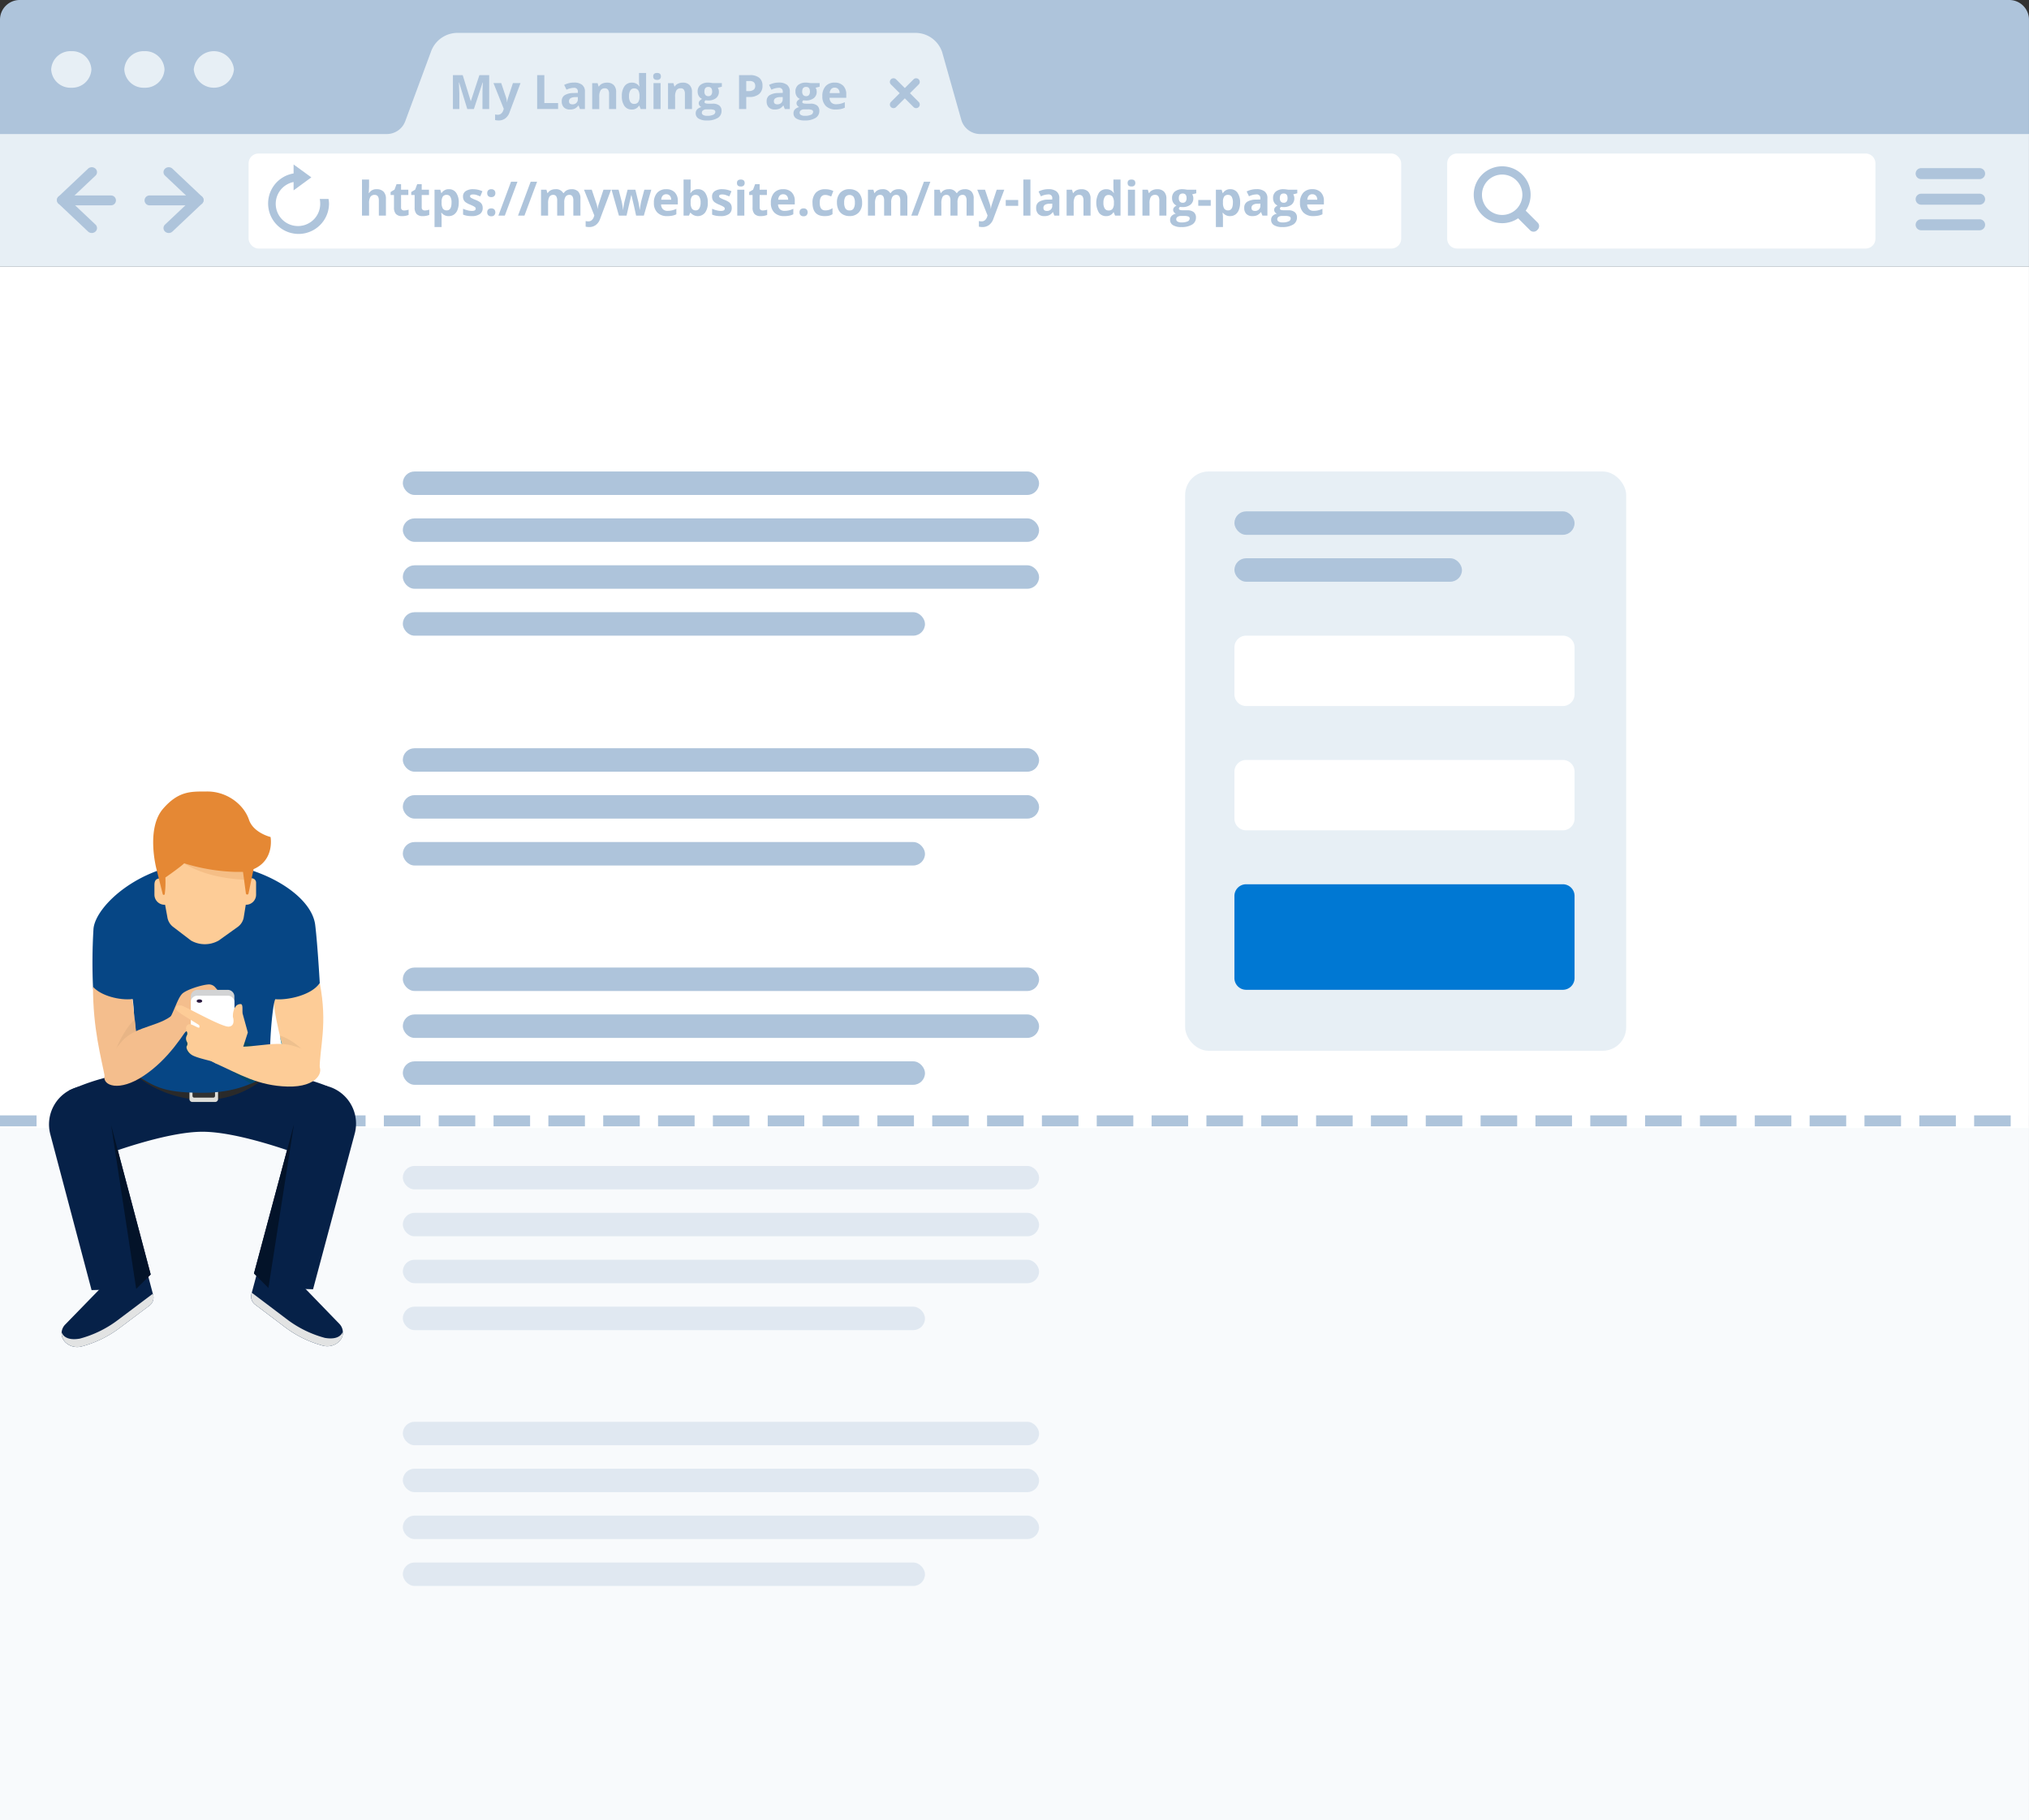<svg id="Layer_1" data-name="Layer 1" xmlns="http://www.w3.org/2000/svg" viewBox="0 0 555.006 498"><rect x="0" y="0" width="555.006" height="498" fill="#333333" stroke="none"/><defs><style>.cls-1{fill:#fff;}.cls-2,.cls-4{fill:#aec4db;}.cls-3{fill:#e7eff5;}.cls-4{fill-rule:evenodd;}.cls-5{fill:#0078d3;}.cls-6{fill:#f5f8fb;fill-opacity:0.7;}.cls-7{fill:none;stroke:#aec4db;stroke-width:3px;stroke-dasharray:10 5;}.cls-8{fill:#062148;}.cls-9{fill:#2a2a2a;}.cls-10{fill:#313232;}.cls-11{fill:#dcddd9;}.cls-12{fill:#fdcc97;}.cls-13{fill:#138baa;}.cls-14{fill:#eec08e;}.cls-15{fill:#064685;}.cls-16{fill:#272828;}.cls-17{fill:#03486c;}.cls-18{fill:#f4be8d;}.cls-19{fill:#e8b586;}.cls-20{fill:#d2d3d4;}.cls-21{fill:#2a1a40;}.cls-22{fill:#7aa295;}.cls-23{fill:#788075;}.cls-24{fill:#f5be86;}.cls-25{fill:#e58834;}.cls-26{fill:#e2e3e3;}.cls-27{fill:#031329;}</style></defs><path class="cls-1" d="M0,73H555V498H0Z" transform="translate(0 0)"/><path class="cls-2" d="M0,5.39A5.39,5.39,0,0,1,5.389,0H549.61A5.39,5.39,0,0,1,555,5.389V37H0Z" transform="translate(0 0)"/><path id="B" class="cls-3" d="M14,19a5.267,5.267,0,0,1,5.5-5A5.267,5.267,0,0,1,25,19a5.267,5.267,0,0,1-5.5,5A5.267,5.267,0,0,1,14,19Z" transform="translate(0 0)"/><path id="B-2" data-name="B" class="cls-3" d="M34,19a5.267,5.267,0,0,1,5.5-5A5.267,5.267,0,0,1,45,19a5.267,5.267,0,0,1-5.5,5A5.267,5.267,0,0,1,34,19Z" transform="translate(0 0)"/><path id="B-3" data-name="B" class="cls-3" d="M53,19a5.525,5.525,0,0,1,11,0,5.525,5.525,0,0,1-11,0Z" transform="translate(0 0)"/><path class="cls-3" d="M125.443,9a7.71,7.71,0,0,0-7.592,5.24l-6.997,18.915a5.39,5.39,0,0,1-5.055,3.52H0V73H555V36.676H268.126a5.39,5.39,0,0,1-5.186-3.923l-5.234-18.512a7.706,7.706,0,0,0-7.59-5.24H125.443Z" transform="translate(0 0)"/><path class="cls-2" d="M245.107,21.702l6.191,6.191a.993.993,0,0,1,0,1.404h0a.993.993,0,0,1-1.404,0l-6.191-6.191a.993.993,0,0,1,0-1.404h0A.993.993,0,0,1,245.107,21.702Z" transform="translate(0 0)"/><path class="cls-2" d="M251.298,23.107l-6.191,6.191a.993.993,0,0,1-1.404,0h0a.993.993,0,0,1,0-1.404l6.191-6.191a.993.993,0,0,1,1.404,0h0A.993.993,0,0,1,251.298,23.107Z" transform="translate(0 0)"/><rect class="cls-1" x="68" y="42" width="315.277" height="26" rx="2.695"/><path class="cls-1" d="M398.557,42H510.305A2.695,2.695,0,0,1,513,44.695v20.61A2.695,2.695,0,0,1,510.305,68H398.557a2.695,2.695,0,0,1-2.695-2.695V44.695A2.695,2.695,0,0,1,398.557,42Z"/><path class="cls-2" d="M80.307,47.452A8.331,8.331,0,1,0,90,55.667a8.096,8.096,0,0,0-.134-1.226H87.468a6.69,6.69,0,0,1,.121,1.203,6.084,6.084,0,1,1-7.282-5.845v2.286l4.858-3.56L80.307,45Z" transform="translate(0 0)"/><path class="cls-2" d="M55.261,55.706l-8.095,7.648a1.491,1.491,0,0,1-2.024,0h0a1.3,1.3,0,0,1,0-1.912l8.095-7.648a1.491,1.491,0,0,1,2.024,0h0A1.3,1.3,0,0,1,55.261,55.706Z" transform="translate(0 0)"/><path class="cls-2" d="M53.238,55.706l-8.095-7.648a1.3,1.3,0,0,1,0-1.912h0a1.491,1.491,0,0,1,2.024,0l8.095,7.648a1.3,1.3,0,0,1,0,1.912h0A1.491,1.491,0,0,1,53.238,55.706Z" transform="translate(0 0)"/><path class="cls-2" d="M40.898,56.181h11.605a1.352,1.352,0,0,0,1.352-1.352h0a1.352,1.352,0,0,0-1.352-1.352H40.898a1.352,1.352,0,0,0-1.352,1.352h0A1.352,1.352,0,0,0,40.898,56.181Z" transform="translate(0 0)"/><path class="cls-2" d="M15.998,55.706l8.095,7.648a1.491,1.491,0,0,0,2.024,0h0a1.3,1.3,0,0,0,0-1.912l-8.095-7.648a1.491,1.491,0,0,0-2.024,0h0A1.3,1.3,0,0,0,15.998,55.706Z" transform="translate(0 0)"/><path class="cls-2" d="M18.021,55.706l8.095-7.648a1.3,1.3,0,0,0,0-1.912h0a1.491,1.491,0,0,0-2.024,0L15.997,53.794a1.3,1.3,0,0,0,0,1.912h0A1.491,1.491,0,0,0,18.021,55.706Z" transform="translate(0 0)"/><path class="cls-2" d="M30.363,56.181H18.758a1.352,1.352,0,0,1-1.352-1.352h0a1.352,1.352,0,0,1,1.352-1.352H30.363a1.352,1.352,0,0,1,1.352,1.352h0A1.352,1.352,0,0,1,30.363,56.181Z" transform="translate(0 0)"/><path class="cls-4" d="M417.342,57.646a7.78,7.78,0,1,0-2.082,2.081l3.27,3.27a1.347,1.347,0,0,0,1.905,0l.176-.176a1.35,1.35,0,0,0,0-1.905l-3.27-3.27Zm-2.535-8.268a5.526,5.526,0,1,1-7.815,0A5.526,5.526,0,0,1,414.807,49.378Z" transform="translate(0 0)"/><path class="cls-2" d="M525.5,46h16a1.5,1.5,0,0,1,1.5,1.5h0a1.5,1.5,0,0,1-1.5,1.5h-16a1.5,1.5,0,0,1-1.5-1.5h0A1.5,1.5,0,0,1,525.5,46Z" transform="translate(0 0)"/><path class="cls-2" d="M525.5,53h16a1.5,1.5,0,0,1,1.5,1.5h0a1.5,1.5,0,0,1-1.5,1.5h-16a1.5,1.5,0,0,1-1.5-1.5h0A1.5,1.5,0,0,1,525.5,53Z" transform="translate(0 0)"/><path class="cls-2" d="M525.5,60h16a1.5,1.5,0,0,1,1.5,1.5h0a1.5,1.5,0,0,1-1.5,1.5h-16a1.5,1.5,0,0,1-1.5-1.5h0A1.5,1.5,0,0,1,525.5,60Z" transform="translate(0 0)"/><rect class="cls-3" x="324.184" y="129" width="120.633" height="158.492" rx="6.417"/><path class="cls-5" d="M340.867,241.933h86.626a3.208,3.208,0,0,1,3.208,3.208V267.6a3.208,3.208,0,0,1-3.208,3.208H340.867a3.208,3.208,0,0,1-3.208-3.208V245.141A3.208,3.208,0,0,1,340.867,241.933Z"/><path class="cls-1" d="M340.867,207.925h86.626a3.208,3.208,0,0,1,3.208,3.208v12.834a3.208,3.208,0,0,1-3.208,3.208H340.867a3.208,3.208,0,0,1-3.208-3.208V211.133A3.208,3.208,0,0,1,340.867,207.925Z"/><path class="cls-1" d="M340.867,173.917h86.626a3.208,3.208,0,0,1,3.208,3.208v12.834a3.208,3.208,0,0,1-3.208,3.208H340.867a3.208,3.208,0,0,1-3.208-3.208V177.125A3.208,3.208,0,0,1,340.867,173.917Z"/><rect class="cls-2" x="337.659" y="139.908" width="93.042" height="6.417" rx="3.208"/><rect class="cls-2" x="337.659" y="152.741" width="62.242" height="6.417" rx="3.208"/><rect class="cls-2" x="110.184" y="129" width="174.042" height="6.417" rx="3.208"/><rect class="cls-2" x="110.184" y="141.833" width="174.042" height="6.417" rx="3.208"/><rect class="cls-2" x="110.184" y="154.667" width="174.042" height="6.417" rx="3.208"/><rect class="cls-2" x="110.184" y="167.5" width="142.834" height="6.417" rx="3.208"/><rect class="cls-2" x="110.184" y="319" width="174.042" height="6.417" rx="3.208"/><rect class="cls-2" x="110.184" y="331.833" width="174.042" height="6.417" rx="3.208"/><rect class="cls-2" x="110.184" y="344.667" width="174.042" height="6.417" rx="3.208"/><rect class="cls-2" x="110.184" y="357.5" width="142.834" height="6.417" rx="3.208"/><rect class="cls-2" x="110.184" y="389" width="174.042" height="6.417" rx="3.208"/><rect class="cls-2" x="110.184" y="401.833" width="174.042" height="6.417" rx="3.208"/><rect class="cls-2" x="110.184" y="414.667" width="174.042" height="6.417" rx="3.208"/><rect class="cls-2" x="110.184" y="427.5" width="142.834" height="6.417" rx="3.208"/><rect class="cls-2" x="110.184" y="204.717" width="174.042" height="6.417" rx="3.208"/><rect class="cls-2" x="110.184" y="217.55" width="174.042" height="6.417" rx="3.208"/><rect class="cls-2" x="110.184" y="230.383" width="142.834" height="6.417" rx="3.208"/><rect class="cls-2" x="110.184" y="264.717" width="174.042" height="6.417" rx="3.208"/><rect class="cls-2" x="110.184" y="277.55" width="174.042" height="6.417" rx="3.208"/><rect class="cls-2" x="110.184" y="290.383" width="142.834" height="6.417" rx="3.208"/><path class="cls-2" d="M105.566,59H103.63V54.855q0-1.536-1.142-1.536a1.301,1.301,0,0,0-1.175.552,3.384,3.384,0,0,0-.36,1.8V59H99.017V49.123h1.936v2.012l-.045,1.104-.044.57h.1a2.243,2.243,0,0,1,2.057-1.04,2.513,2.513,0,0,1,1.898.673,2.673,2.673,0,0,1,.647,1.93Zm4.983-1.416a4.205,4.205,0,0,0,1.22-.222v1.44a4.341,4.341,0,0,1-1.777.324,2.193,2.193,0,0,1-1.695-.584,2.553,2.553,0,0,1-.527-1.765v-3.42h-.927v-.82l1.067-.648.558-1.498h1.238v1.51h1.987v1.454h-1.987v3.42a.759.759,0,0,0,.23.61.914.914,0,0,0,.615.197Zm5.65,0a4.193,4.193,0,0,0,1.218-.222v1.44a4.337,4.337,0,0,1-1.777.324,2.194,2.194,0,0,1-1.695-.584,2.587,2.587,0,0,1-.527-1.765v-3.42h-.926v-.82l1.066-.648.56-1.498h1.237v1.51h1.987v1.454h-1.987v3.42a.762.762,0,0,0,.23.61.917.917,0,0,0,.616.197Zm6.557,1.543a2.355,2.355,0,0,1-1.962-.908h-.1l.1,1.028v2.875h-1.936V51.902h1.575l.273.92h.088a2.242,2.242,0,0,1,2.013-1.054,2.304,2.304,0,0,1,1.967.97,4.489,4.489,0,0,1,.71,2.698,5.283,5.283,0,0,1-.336,1.974,2.777,2.777,0,0,1-.946,1.276,2.43,2.43,0,0,1-1.447.438Zm-.57-5.808a1.218,1.218,0,0,0-1.048.444,2.532,2.532,0,0,0-.343,1.454v.21a3.015,3.015,0,0,0,.337,1.638,1.216,1.216,0,0,0,1.08.495q1.3,0,1.3-2.145a3.033,3.033,0,0,0-.323-1.568,1.095,1.095,0,0,0-1.003-.527Zm9.85,3.574a1.95,1.95,0,0,1-.762,1.663,3.744,3.744,0,0,1-2.266.57,6.916,6.916,0,0,1-1.32-.108,5.149,5.149,0,0,1-1.022-.305v-1.6a6.792,6.792,0,0,0,1.212.425,4.88,4.88,0,0,0,1.194.17q1.053,0,1.053-.61a.494.494,0,0,0-.14-.368,2.057,2.057,0,0,0-.483-.324c-.229-.119-.533-.265-.914-.425a5.886,5.886,0,0,1-1.206-.635,1.796,1.796,0,0,1-.558-.666,2.194,2.194,0,0,1-.172-.933,1.683,1.683,0,0,1,.73-1.46,3.568,3.568,0,0,1,2.082-.52,5.9,5.9,0,0,1,2.495.559l-.584,1.396-.997-.374a3.13,3.13,0,0,0-.945-.146q-.858,0-.857.463a.541.541,0,0,0,.273.45,8.14,8.14,0,0,0,1.212.565,5.707,5.707,0,0,1,1.22.628,1.832,1.832,0,0,1,.57.673,2.074,2.074,0,0,1,.184.908Zm1.238,1.2a1.063,1.063,0,0,1,.286-.806,1.157,1.157,0,0,1,.83-.273,1.115,1.115,0,0,1,.813.28,1.232,1.232,0,0,1,0,1.593,1.102,1.102,0,0,1-.813.286,1.144,1.144,0,0,1-.825-.28,1.061,1.061,0,0,1-.292-.8Zm0-5.243a1.063,1.063,0,0,1,.286-.806,1.157,1.157,0,0,1,.83-.273,1.115,1.115,0,0,1,.813.28,1.071,1.071,0,0,1,.292.8,1.045,1.045,0,0,1-.3.8,1.11,1.11,0,0,1-.806.28,1.144,1.144,0,0,1-.825-.28,1.055,1.055,0,0,1-.292-.8Zm8.27-3.13L138.084,59h-1.758l3.46-9.28Zm5.37,0L143.454,59h-1.76l3.46-9.28h1.76ZM154.347,59h-1.936V54.855a2.062,2.062,0,0,0-.26-1.15.905.905,0,0,0-.806-.387,1.175,1.175,0,0,0-1.08.546,3.572,3.572,0,0,0-.337,1.796V59h-1.936V51.903h1.48l.26.908h.108a1.95,1.95,0,0,1,.826-.762,2.65,2.65,0,0,1,1.237-.279,2.23,2.23,0,0,1,2.158,1.04h.172a1.92,1.92,0,0,1,.838-.768,2.82,2.82,0,0,1,1.257-.273,2.449,2.449,0,0,1,1.82.622,2.723,2.723,0,0,1,.622,1.98V59h-1.942V54.855a2.062,2.062,0,0,0-.26-1.15.905.905,0,0,0-.806-.387,1.218,1.218,0,0,0-1.067.508,2.864,2.864,0,0,0-.35,1.612V59Zm5.402-7.097h2.12l1.34,3.993a5.481,5.481,0,0,1,.235,1.231h.038a5.49,5.49,0,0,1,.273-1.231l1.314-3.993h2.076l-3.002,8.004a3.47,3.47,0,0,1-1.18,1.663,2.963,2.963,0,0,1-1.784.552,4.495,4.495,0,0,1-.984-.108V60.48a3.314,3.314,0,0,0,.762.083,1.359,1.359,0,0,0,.895-.317,2.04,2.04,0,0,0,.603-.946l.114-.35-2.818-7.046ZM174,59l-.545-2.482-.737-3.136h-.044L171.38,59h-2.082l-2.02-7.097h1.93l.82,3.142q.195.845.4,2.33h.038a12.913,12.913,0,0,1,.222-1.53l.102-.54.876-3.402h2.132l.832,3.402.076.413.108.584.09.603.05.47h.038l.203-1.25.21-1.08.85-3.142h1.898L176.108,59Zm8.24-5.852a1.222,1.222,0,0,0-.965.393,1.803,1.803,0,0,0-.4,1.105h2.717a1.613,1.613,0,0,0-.375-1.105A1.273,1.273,0,0,0,182.24,53.148Zm.273,5.98a3.665,3.665,0,0,1-2.68-.946,3.579,3.579,0,0,1-.965-2.68,3.929,3.929,0,0,1,.89-2.755,3.191,3.191,0,0,1,2.47-.978,3.125,3.125,0,0,1,2.342.857,3.243,3.243,0,0,1,.838,2.368v.94h-4.576a1.867,1.867,0,0,0,.488,1.29,1.715,1.715,0,0,0,1.283.463,5.321,5.321,0,0,0,1.212-.133,6.093,6.093,0,0,0,1.193-.425v1.498a4.391,4.391,0,0,1-1.085.374A7.004,7.004,0,0,1,182.513,59.128Zm8.417-7.357a2.29,2.29,0,0,1,1.967.984,4.501,4.501,0,0,1,.71,2.685,4.406,4.406,0,0,1-.736,2.723,2.557,2.557,0,0,1-3.955.057h-.133l-.324.78h-1.48V49.123h1.936v2.298q0,.438-.076,1.403h.076a2.242,2.242,0,0,1,2.013-1.054Zm-.622,1.55a1.218,1.218,0,0,0-1.048.444,2.532,2.532,0,0,0-.343,1.454v.21a3.015,3.015,0,0,0,.337,1.638,1.216,1.216,0,0,0,1.08.495,1.074,1.074,0,0,0,.946-.546,2.992,2.992,0,0,0,.355-1.6,2.798,2.798,0,0,0-.355-1.568,1.11,1.11,0,0,0-.971-.527Zm9.85,3.574a1.95,1.95,0,0,1-.762,1.663,3.736,3.736,0,0,1-2.266.57,6.917,6.917,0,0,1-1.32-.108,5.15,5.15,0,0,1-1.022-.305v-1.6A6.792,6.792,0,0,0,196,57.54a4.88,4.88,0,0,0,1.194.17q1.053,0,1.054-.61a.498.498,0,0,0-.14-.368,2.036,2.036,0,0,0-.483-.324c-.229-.119-.533-.265-.914-.425a5.914,5.914,0,0,1-1.206-.635,1.796,1.796,0,0,1-.558-.666,2.194,2.194,0,0,1-.172-.933,1.683,1.683,0,0,1,.73-1.46,3.568,3.568,0,0,1,2.082-.52,5.9,5.9,0,0,1,2.495.559l-.584,1.396-.997-.374a3.133,3.133,0,0,0-.945-.146q-.858,0-.857.463a.541.541,0,0,0,.273.45,8.139,8.139,0,0,0,1.212.565,5.707,5.707,0,0,1,1.22.628,1.832,1.832,0,0,1,.57.673,2.074,2.074,0,0,1,.184.908Zm1.428-6.824q0-.945,1.054-.946,1.053,0,1.054.946a.932.932,0,0,1-.267.705,1.088,1.088,0,0,1-.787.248q-1.053,0-1.054-.952Zm2.02,8.93H201.67V51.904h1.936v7.097Zm5.027-1.416a4.205,4.205,0,0,0,1.22-.222v1.44a4.341,4.341,0,0,1-1.777.324,2.193,2.193,0,0,1-1.695-.584,2.553,2.553,0,0,1-.527-1.765v-3.42h-.927v-.82l1.067-.648.558-1.498h1.238v1.51h1.987v1.454H207.79v3.42a.759.759,0,0,0,.23.61.914.914,0,0,0,.615.197Zm5.6-4.437a1.222,1.222,0,0,0-.965.393,1.803,1.803,0,0,0-.4,1.105h2.717a1.599,1.599,0,0,0-.375-1.105A1.275,1.275,0,0,0,214.233,53.148Zm.273,5.98a3.665,3.665,0,0,1-2.68-.946,3.579,3.579,0,0,1-.965-2.68,3.933,3.933,0,0,1,.89-2.755,3.189,3.189,0,0,1,2.47-.978,3.129,3.129,0,0,1,2.343.857,3.239,3.239,0,0,1,.837,2.368v.94h-4.576a1.859,1.859,0,0,0,.49,1.29,1.717,1.717,0,0,0,1.282.463,5.32,5.32,0,0,0,1.212-.133,6.124,6.124,0,0,0,1.194-.425v1.498a4.46,4.46,0,0,1-1.086.374,6.657,6.657,0,0,1-1.41.127Zm4.196-1.035a1.066,1.066,0,0,1,.285-.806,1.159,1.159,0,0,1,.832-.273,1.111,1.111,0,0,1,.812.28,1.232,1.232,0,0,1,0,1.593,1.101,1.101,0,0,1-.812.286,1.142,1.142,0,0,1-.825-.28A1.061,1.061,0,0,1,218.702,58.093Zm6.86,1.035q-3.312,0-3.313-3.637a3.867,3.867,0,0,1,.9-2.76,3.392,3.392,0,0,1,2.584-.958,4.931,4.931,0,0,1,2.21.482l-.57,1.498-.85-.298a2.686,2.686,0,0,0-.787-.12q-1.511,0-1.51,2.146,0,2.082,1.51,2.082a3.566,3.566,0,0,0,1.035-.146,3.627,3.627,0,0,0,.952-.47V58.6a3.12,3.12,0,0,1-.952.413,5.316,5.316,0,0,1-1.207.114Zm5.352-3.688a3.007,3.007,0,0,0,.342,1.593,1.229,1.229,0,0,0,1.13.54,1.195,1.195,0,0,0,1.11-.533,3.058,3.058,0,0,0,.343-1.6,2.911,2.911,0,0,0-.343-1.58,1.455,1.455,0,0,0-2.241,0,2.926,2.926,0,0,0-.342,1.58Zm4.906,0a3.765,3.765,0,0,1-.914,2.7,3.358,3.358,0,0,1-2.545.978,3.589,3.589,0,0,1-1.803-.444,2.971,2.971,0,0,1-1.2-1.29,4.284,4.284,0,0,1-.42-1.955,3.793,3.793,0,0,1,.908-2.704,3.331,3.331,0,0,1,2.552-.965,3.589,3.589,0,0,1,1.803.444,2.958,2.958,0,0,1,1.2,1.276,4.277,4.277,0,0,1,.42,1.95ZM243.774,59h-1.936V54.855a2.062,2.062,0,0,0-.26-1.15.905.905,0,0,0-.807-.387,1.176,1.176,0,0,0-1.08.546,3.563,3.563,0,0,0-.336,1.796V59h-1.936V51.903h1.48l.26.908h.108a1.948,1.948,0,0,1,.825-.762,2.707,2.707,0,0,1,1.238-.28,2.23,2.23,0,0,1,2.158,1.04h.172a1.976,1.976,0,0,1,.838-.768,2.806,2.806,0,0,1,1.256-.273,2.454,2.454,0,0,1,1.822.622,2.678,2.678,0,0,1,.622,1.98V59h-1.942V54.855a2.062,2.062,0,0,0-.26-1.15.905.905,0,0,0-.807-.387,1.215,1.215,0,0,0-1.066.508,2.872,2.872,0,0,0-.35,1.612V59Zm10.708-9.28L251.022,59h-1.758l3.46-9.28ZM261.916,59h-1.937V54.855a2.053,2.053,0,0,0-.26-1.15.906.906,0,0,0-.806-.387,1.175,1.175,0,0,0-1.08.546,3.574,3.574,0,0,0-.336,1.796V59h-1.936V51.903h1.48l.26.908h.108a2.001,2.001,0,0,1,.825-.762,2.707,2.707,0,0,1,1.238-.28,2.232,2.232,0,0,1,2.158,1.04h.17a1.92,1.92,0,0,1,.838-.768,2.814,2.814,0,0,1,1.257-.273,2.458,2.458,0,0,1,1.822.622,2.714,2.714,0,0,1,.622,1.98V59h-1.943V54.855a2.053,2.053,0,0,0-.26-1.15.906.906,0,0,0-.806-.387,1.215,1.215,0,0,0-1.066.508,2.872,2.872,0,0,0-.35,1.612V59Zm5.4-7.097h2.12l1.34,3.993a5.602,5.602,0,0,1,.235,1.23h.038a5.38,5.38,0,0,1,.273-1.231l1.314-3.993h2.075l-3.002,8.004a3.47,3.47,0,0,1-1.18,1.663,2.962,2.962,0,0,1-1.783.552,4.48,4.48,0,0,1-.984-.108V60.48a3.3,3.3,0,0,0,.761.083,1.355,1.355,0,0,0,.895-.317,1.982,1.982,0,0,0,.603-.946l.115-.35-2.82-7.046Zm7.79,4.405V54.721h3.41v1.587ZM281.86,59h-1.936V49.123h1.936Zm6.544,0-.374-.965h-.05a2.996,2.996,0,0,1-1.01.857,3.215,3.215,0,0,1-1.346.235,2.192,2.192,0,0,1-1.612-.584,2.239,2.239,0,0,1-.584-1.663,1.866,1.866,0,0,1,.787-1.663,4.597,4.597,0,0,1,2.387-.597l1.23-.038v-.31a.965.965,0,0,0-1.104-1.08,5.01,5.01,0,0,0-2,.514l-.64-1.308a5.774,5.774,0,0,1,2.717-.64,3.433,3.433,0,0,1,2.2.622,2.269,2.269,0,0,1,.76,1.892V59h-1.361Zm-.57-3.288-.75.025a2.411,2.411,0,0,0-1.257.305.955.955,0,0,0-.412.85q0,.819.94.82a1.48,1.48,0,0,0,1.073-.387,1.365,1.365,0,0,0,.406-1.028v-.584ZM298.307,59h-1.936V54.855a1.973,1.973,0,0,0-.273-1.15.999.999,0,0,0-.87-.387,1.303,1.303,0,0,0-1.174.546,3.363,3.363,0,0,0-.362,1.796V59h-1.936V51.903h1.48l.26.908h.108a2.03,2.03,0,0,1,.889-.774,3.019,3.019,0,0,1,1.295-.267,2.48,2.48,0,0,1,1.88.673,2.671,2.671,0,0,1,.64,1.93V59Zm4.24.127a2.31,2.31,0,0,1-1.968-.971,5.456,5.456,0,0,1,.014-5.407,2.375,2.375,0,0,1,2.006-.978,2.317,2.317,0,0,1,2.044,1.04h.063a7.95,7.95,0,0,1-.146-1.416V49.122h1.942V59h-1.485l-.374-.92h-.083a2.215,2.215,0,0,1-2.012,1.047Zm.68-1.543a1.304,1.304,0,0,0,1.086-.432,2.512,2.512,0,0,0,.38-1.466v-.21a2.881,2.881,0,0,0-.355-1.638,1.306,1.306,0,0,0-1.143-.495,1.14,1.14,0,0,0-1.009.552,2.933,2.933,0,0,0-.355,1.593,2.803,2.803,0,0,0,.36,1.574,1.175,1.175,0,0,0,1.035.52Zm5.218-7.516c0-.63.35-.946,1.054-.946s1.053.315,1.053.946a.935.935,0,0,1-.266.705,1.086,1.086,0,0,1-.787.248q-1.054,0-1.054-.952Zm2.018,8.93h-1.936V51.901h1.936v7.097Zm8.59,0h-1.936V54.853a1.973,1.973,0,0,0-.273-1.15.999.999,0,0,0-.87-.387,1.306,1.306,0,0,0-1.174.546,3.363,3.363,0,0,0-.362,1.796V59H312.5V51.903h1.48l.26.908h.108a2.03,2.03,0,0,1,.889-.774,3.019,3.019,0,0,1,1.295-.267,2.48,2.48,0,0,1,1.88.673,2.671,2.671,0,0,1,.64,1.93V59Zm8.17-7.097v.984l-1.11.286a1.937,1.937,0,0,1,.305,1.066,2.16,2.16,0,0,1-.8,1.784,3.429,3.429,0,0,1-2.21.635l-.35-.02-.285-.032a.643.643,0,0,0-.3.508q0,.42,1.067.42h1.206a2.735,2.735,0,0,1,1.777.502,1.799,1.799,0,0,1,.616,1.473,2.18,2.18,0,0,1-1.041,1.93,5.412,5.412,0,0,1-2.977.685,4.126,4.126,0,0,1-2.273-.52,1.637,1.637,0,0,1-.78-1.447,1.52,1.52,0,0,1,.4-1.073,2.272,2.272,0,0,1,1.175-.616,1.288,1.288,0,0,1-.52-.413,1,1,0,0,1-.222-.616.981.981,0,0,1,.235-.673,2.748,2.748,0,0,1,.68-.533,1.93,1.93,0,0,1-.89-.774,2.332,2.332,0,0,1-.323-1.257,2.211,2.211,0,0,1,.755-1.796,3.27,3.27,0,0,1,2.158-.635,5.325,5.325,0,0,1,.705.057l.527.076h2.475Zm-5.478,8.1a.702.702,0,0,0,.38.628,2.123,2.123,0,0,0,1.08.23,3.791,3.791,0,0,0,1.63-.286.872.872,0,0,0,.59-.78.553.553,0,0,0-.35-.552,2.856,2.856,0,0,0-1.08-.152h-1.003a1.546,1.546,0,0,0-.895.247.77.77,0,0,0-.356.666Zm.705-5.776a1.44,1.44,0,0,0,.26.914.989.989,0,0,0,.806.337.942.942,0,0,0,.8-.337,1.482,1.482,0,0,0,.254-.914c0-.855-.35-1.282-1.054-1.282Q322.451,52.943,322.45,54.225Zm5.32,2.082V54.72h3.41v1.587Zm8.715,2.818a2.351,2.351,0,0,1-1.96-.908h-.102l.102,1.028V62.12h-1.936V51.9h1.574l.273.92h.09a2.241,2.241,0,0,1,2.012-1.054,2.306,2.306,0,0,1,1.968.97,4.489,4.489,0,0,1,.71,2.698,5.283,5.283,0,0,1-.336,1.974,2.784,2.784,0,0,1-.946,1.276,2.432,2.432,0,0,1-1.448.438Zm-.57-5.808a1.218,1.218,0,0,0-1.047.444,2.524,2.524,0,0,0-.343,1.454v.21a3.017,3.017,0,0,0,.336,1.638,1.218,1.218,0,0,0,1.08.495q1.3,0,1.3-2.145a3.022,3.022,0,0,0-.324-1.568,1.096,1.096,0,0,0-1.003-.527Zm9.407,5.68-.374-.965h-.05a2.996,2.996,0,0,1-1.01.857,3.215,3.215,0,0,1-1.346.235,2.192,2.192,0,0,1-1.612-.584,2.239,2.239,0,0,1-.584-1.663,1.866,1.866,0,0,1,.787-1.663,4.597,4.597,0,0,1,2.387-.597l1.23-.038v-.31a.965.965,0,0,0-1.104-1.08,5.014,5.014,0,0,0-2,.514l-.64-1.308a5.774,5.774,0,0,1,2.717-.64,3.433,3.433,0,0,1,2.2.622,2.269,2.269,0,0,1,.76,1.892V59h-1.352Zm-.57-3.288-.75.025a2.411,2.411,0,0,0-1.257.305.955.955,0,0,0-.412.85q0,.819.94.82a1.48,1.48,0,0,0,1.073-.387,1.365,1.365,0,0,0,.406-1.028V55.71Zm10.1-3.81v.984l-1.11.286a1.93,1.93,0,0,1,.305,1.066,2.16,2.16,0,0,1-.8,1.784,3.429,3.429,0,0,1-2.21.635l-.35-.02-.285-.032a.643.643,0,0,0-.3.508q0,.42,1.067.42h1.206a2.735,2.735,0,0,1,1.777.502,1.799,1.799,0,0,1,.616,1.473,2.18,2.18,0,0,1-1.041,1.93,5.412,5.412,0,0,1-2.977.685,4.126,4.126,0,0,1-2.273-.52,1.637,1.637,0,0,1-.78-1.447,1.52,1.52,0,0,1,.4-1.073,2.272,2.272,0,0,1,1.175-.616,1.288,1.288,0,0,1-.52-.413,1,1,0,0,1-.222-.616.981.981,0,0,1,.235-.673,2.749,2.749,0,0,1,.68-.533,1.93,1.93,0,0,1-.89-.774,2.332,2.332,0,0,1-.323-1.257,2.211,2.211,0,0,1,.755-1.796,3.27,3.27,0,0,1,2.158-.635,5.325,5.325,0,0,1,.705.057l.527.076h2.475Zm-5.478,8.1a.702.702,0,0,0,.38.628,2.123,2.123,0,0,0,1.08.23,3.791,3.791,0,0,0,1.63-.286.872.872,0,0,0,.59-.78.553.553,0,0,0-.35-.552,2.856,2.856,0,0,0-1.08-.152h-1.003a1.546,1.546,0,0,0-.895.247.77.77,0,0,0-.356.666Zm.705-5.776a1.44,1.44,0,0,0,.26.914.989.989,0,0,0,.806.337.942.942,0,0,0,.8-.337,1.482,1.482,0,0,0,.254-.914c0-.855-.35-1.282-1.054-1.282Q350.08,52.941,350.079,54.223Zm8.886-1.08a1.233,1.233,0,0,0-.964.393,1.809,1.809,0,0,0-.4,1.105h2.717a1.613,1.613,0,0,0-.375-1.105,1.274,1.274,0,0,0-.978-.393Zm.273,5.98a3.66,3.66,0,0,1-2.678-.946,3.583,3.583,0,0,1-.965-2.68,3.928,3.928,0,0,1,.89-2.755,3.191,3.191,0,0,1,2.47-.978,3.127,3.127,0,0,1,2.342.857,3.239,3.239,0,0,1,.838,2.368v.94h-4.577a1.859,1.859,0,0,0,.49,1.29,1.717,1.717,0,0,0,1.282.463,5.318,5.318,0,0,0,1.213-.133,6.061,6.061,0,0,0,1.193-.425v1.498a4.391,4.391,0,0,1-1.085.374,6.97,6.97,0,0,1-1.4.127Z" transform="translate(0 0)"/><path class="cls-2" d="M127.818,29.835l-2.235-7.28h-.057l.12,2.964v4.316h-1.758v-9.28h2.678l2.197,7.097h.038l2.33-7.097h2.68v9.28h-1.834V25.442l.006-.717.09-2.158h-.057l-2.393,7.268h-1.805Zm7.166-7.097h2.12l1.34,3.993a5.602,5.602,0,0,1,.235,1.23h.038a5.38,5.38,0,0,1,.273-1.231l1.314-3.993h2.075l-3.002,8.004a3.47,3.47,0,0,1-1.18,1.663,2.962,2.962,0,0,1-1.783.552,4.49,4.49,0,0,1-.984-.108V31.312a3.3,3.3,0,0,0,.761.082,1.355,1.355,0,0,0,.895-.317,1.982,1.982,0,0,0,.603-.946l.115-.35-2.82-7.046Zm11.947,7.097v-9.28h1.967V28.2h3.765v1.625h-5.732Zm11.705,0-.375-.965h-.05a2.877,2.877,0,0,1-1.01.857,3.208,3.208,0,0,1-1.346.235,2.196,2.196,0,0,1-1.612-.584,2.249,2.249,0,0,1-.584-1.663,1.868,1.868,0,0,1,.787-1.663,4.597,4.597,0,0,1,2.387-.597l1.23-.038v-.31a.965.965,0,0,0-1.104-1.08,5.014,5.014,0,0,0-2,.514l-.64-1.308a5.776,5.776,0,0,1,2.717-.64,3.433,3.433,0,0,1,2.2.622,2.27,2.27,0,0,1,.762,1.892v4.73h-1.352Zm-.572-3.288-.75.025a2.412,2.412,0,0,0-1.256.305.954.954,0,0,0-.413.85q0,.819.94.82a1.479,1.479,0,0,0,1.073-.387,1.355,1.355,0,0,0,.406-1.028v-.584Zm10.474,3.288h-1.936V25.7a1.973,1.973,0,0,0-.273-1.15.999.999,0,0,0-.87-.387,1.306,1.306,0,0,0-1.174.546,3.358,3.358,0,0,0-.362,1.796v3.34h-1.936V22.748h1.48l.26.908h.107a2.032,2.032,0,0,1,.89-.774,3.03,3.03,0,0,1,1.295-.267,2.477,2.477,0,0,1,1.88.673,2.681,2.681,0,0,1,.64,1.93v4.627Zm4.24.127a2.314,2.314,0,0,1-1.967-.97,4.455,4.455,0,0,1-.71-2.69,4.464,4.464,0,0,1,.723-2.717,2.374,2.374,0,0,1,2.006-.977,2.317,2.317,0,0,1,2.044,1.04h.064a7.855,7.855,0,0,1-.146-1.415V19.96h1.942v9.877h-1.485l-.375-.92h-.082a2.215,2.215,0,0,1-2.013,1.047Zm.68-1.543a1.302,1.302,0,0,0,1.085-.432,2.514,2.514,0,0,0,.38-1.466v-.2a2.889,2.889,0,0,0-.356-1.638,1.303,1.303,0,0,0-1.142-.495,1.14,1.14,0,0,0-1.009.552,2.933,2.933,0,0,0-.356,1.593,2.785,2.785,0,0,0,.362,1.574,1.176,1.176,0,0,0,1.035.52Zm5.217-7.516q0-.945,1.054-.946,1.053,0,1.054.946a.932.932,0,0,1-.267.705,1.088,1.088,0,0,1-.787.248q-1.053,0-1.054-.952Zm2.02,8.93h-1.936V22.736h1.936Zm8.588,0h-1.936V25.7a1.973,1.973,0,0,0-.273-1.15.999.999,0,0,0-.87-.387,1.306,1.306,0,0,0-1.175.546,3.349,3.349,0,0,0-.362,1.796v3.34h-1.936V22.748h1.48l.26.908h.108a2.027,2.027,0,0,1,.888-.774,3.03,3.03,0,0,1,1.295-.267,2.477,2.477,0,0,1,1.88.673,2.681,2.681,0,0,1,.64,1.93v4.627Zm8.17-7.097v.984l-1.11.286a1.937,1.937,0,0,1,.305,1.066,2.16,2.16,0,0,1-.8,1.784,3.431,3.431,0,0,1-2.21.635l-.35-.02-.286-.032a.641.641,0,0,0-.298.508q0,.42,1.066.42h1.206a2.743,2.743,0,0,1,1.777.5,1.789,1.789,0,0,1,.616,1.473,2.18,2.18,0,0,1-1.041,1.93,5.411,5.411,0,0,1-2.977.686,4.106,4.106,0,0,1-2.272-.52,1.632,1.632,0,0,1-.78-1.447,1.518,1.518,0,0,1,.4-1.073,2.273,2.273,0,0,1,1.174-.616,1.295,1.295,0,0,1-.52-.413,1.021,1.021,0,0,1,.012-1.289,2.712,2.712,0,0,1,.68-.533,1.925,1.925,0,0,1-.888-.774,2.333,2.333,0,0,1-.324-1.257,2.217,2.217,0,0,1,.755-1.796,3.268,3.268,0,0,1,2.16-.635,5.311,5.311,0,0,1,.704.057l.527.076H197.453Zm-5.478,8.1a.702.702,0,0,0,.38.628,2.142,2.142,0,0,0,1.08.228,3.794,3.794,0,0,0,1.63-.286.882.882,0,0,0,.6-.78.55.55,0,0,0-.349-.552,2.853,2.853,0,0,0-1.08-.152h-1.003a1.549,1.549,0,0,0-.895.248.766.766,0,0,0-.355.666Zm.704-5.776a1.441,1.441,0,0,0,.26.914.968.968,0,0,0,.807.336.944.944,0,0,0,.8-.336,1.48,1.48,0,0,0,.254-.914q0-1.282-1.053-1.282c-.71,0-1.067.427-1.067,1.282Zm11.445-.14h.648a2.171,2.171,0,0,0,1.358-.355,1.269,1.269,0,0,0,.45-1.047,1.304,1.304,0,0,0-.38-1.022,1.761,1.761,0,0,0-1.18-.33h-.895v2.755Zm4.443-1.473a2.829,2.829,0,0,1-.94,2.292,4.003,4.003,0,0,1-2.66.793h-.844v3.3h-1.968v-9.28h2.965a3.915,3.915,0,0,1,2.564.73,2.655,2.655,0,0,1,.882,2.165Zm6.107,6.386-.375-.965h-.05a2.961,2.961,0,0,1-1,.857,3.173,3.173,0,0,1-1.345.235,2.193,2.193,0,0,1-1.613-.584,2.235,2.235,0,0,1-.584-1.663,1.868,1.868,0,0,1,.787-1.663,4.597,4.597,0,0,1,2.387-.597l1.232-.038v-.31a.966.966,0,0,0-1.105-1.08,5.018,5.018,0,0,0-2,.514l-.642-1.308a5.776,5.776,0,0,1,2.717-.64,3.433,3.433,0,0,1,2.2.622,2.27,2.27,0,0,1,.762,1.892v4.73h-1.352Zm-.57-3.288-.75.025a2.411,2.411,0,0,0-1.257.305.956.956,0,0,0-.413.85q0,.819.94.82a1.479,1.479,0,0,0,1.072-.387,1.356,1.356,0,0,0,.407-1.028v-.584Zm10.1-3.81v.984l-1.11.286a1.937,1.937,0,0,1,.305,1.066,2.16,2.16,0,0,1-.8,1.784,3.431,3.431,0,0,1-2.21.635l-.35-.02-.286-.032a.64.64,0,0,0-.298.508q0,.42,1.066.42h1.206a2.743,2.743,0,0,1,1.777.5,1.797,1.797,0,0,1,.616,1.473,2.18,2.18,0,0,1-1.041,1.93,5.411,5.411,0,0,1-2.977.686,4.106,4.106,0,0,1-2.272-.52,1.632,1.632,0,0,1-.78-1.447,1.518,1.518,0,0,1,.4-1.073,2.273,2.273,0,0,1,1.174-.616,1.295,1.295,0,0,1-.52-.413,1.021,1.021,0,0,1,.012-1.289,2.711,2.711,0,0,1,.68-.533,1.925,1.925,0,0,1-.888-.774,2.333,2.333,0,0,1-.324-1.257,2.217,2.217,0,0,1,.755-1.796,3.268,3.268,0,0,1,2.16-.635,5.312,5.312,0,0,1,.704.057l.527.076H224.204Zm-5.478,8.1a.702.702,0,0,0,.38.628,2.122,2.122,0,0,0,1.08.228,3.794,3.794,0,0,0,1.63-.286.882.882,0,0,0,.6-.78.55.55,0,0,0-.349-.552,2.853,2.853,0,0,0-1.08-.152h-1.003a1.549,1.549,0,0,0-.895.248.766.766,0,0,0-.355.666Zm.704-5.776a1.441,1.441,0,0,0,.26.914.989.989,0,0,0,.806.336.944.944,0,0,0,.8-.336,1.48,1.48,0,0,0,.254-.914q0-1.282-1.053-1.282C219.787,23.777,219.43,24.204,219.43,25.059Zm8.887-1.08a1.219,1.219,0,0,0-.965.394,1.805,1.805,0,0,0-.4,1.105h2.717a1.603,1.603,0,0,0-.374-1.105,1.276,1.276,0,0,0-.978-.394Zm.273,5.98a3.665,3.665,0,0,1-2.68-.946,3.579,3.579,0,0,1-.965-2.68,3.933,3.933,0,0,1,.89-2.755,3.18,3.18,0,0,1,2.47-.977,3.129,3.129,0,0,1,2.343.857,3.239,3.239,0,0,1,.837,2.368v.94h-4.576a1.85,1.85,0,0,0,.49,1.288,1.725,1.725,0,0,0,1.282.463,5.319,5.319,0,0,0,1.212-.133,6.124,6.124,0,0,0,1.194-.425v1.498a4.413,4.413,0,0,1-1.086.374,7.011,7.011,0,0,1-1.41.127Z" transform="translate(0 0)"/><path class="cls-6" d="M0,308.633H555V498H0Z" transform="translate(0 0)"/><path class="cls-7" d="M0,306.667H555.006" transform="translate(0 0)"/><path class="cls-8" d="M74.094,293.353l-18.698,3.34L36.191,293.46a58.312,58.312,0,0,0-15.232,4.03l-2.023.838,9.24,17.804s16.855-6.487,27.22-6.487,27.22,6.487,27.22,6.487l6.92-18.96a61.031,61.031,0,0,0-15.442-3.818Z" transform="translate(0 0)"/><path class="cls-8" d="M55.436,306.086a4.13,4.13,0,0,1-2.913-1.206c-4.343-4.3-9.618-6.097-14.9-10.228a30.692,30.692,0,0,0,18.103,6.308,25.938,25.938,0,0,0,13.075-3.522c-4.313,2.934-6.82,3.663-10.45,7.407a4.05,4.05,0,0,1-2.924,1.241Z" transform="translate(0 0)"/><path class="cls-9" d="M55.735,300.96a30.727,30.727,0,0,1-19.544-7.5,44.151,44.151,0,0,0,19.544,4.316c11.654,0,18.36-4.423,18.36-4.423A25.789,25.789,0,0,1,55.735,300.96Z" transform="translate(0 0)"/><path class="cls-10" d="M55.735,297.776a37.442,37.442,0,0,0,3.91-.207v3.134a.794.794,0,0,1-.794.792H52.62a.792.792,0,0,1-.794-.792v-3.14a37.082,37.082,0,0,0,3.91.214Z" transform="translate(0 0)"/><path class="cls-11" d="M52.654,297.563v2.28a.47.47,0,0,0,.469.471h5.225a.47.47,0,0,0,.47-.47v-2.275l.828.001v3.134a.794.794,0,0,1-.794.792H52.62a.792.792,0,0,1-.794-.792v-3.14l.828.001Z" transform="translate(0 0)"/><path class="cls-12" d="M87.43,292.642c-5.2,1.83-9.23-3.065-9.23-3.065s-4.022-13.932-3.262-17.436c3.528-.248,10.94-.374,12.53-3.17,2.207,11.34-.057,17.616-.037,23.672Z" transform="translate(0 0)"/><path class="cls-13" d="M78.2,289.577a29.735,29.735,0,0,1-1.642-6.247Z" transform="translate(0 0)"/><path class="cls-14" d="M84.76,292.393c-2.78-1.006-6.558-2.816-6.558-2.816L76.56,283.33c4.885,1.527,10.7,7.67,8.2,9.063Z" transform="translate(0 0)"/><path class="cls-15" d="M25.437,269.98a153.022,153.022,0,0,1,.135-15.857c.586-6.46,13.375-18.148,30.164-18.148,14.535,0,29.423,8.432,30.486,17.093.546,4.44,1.1,13.285,1.247,15.903-2.457,3.543-9.317,4.725-12.152,4.404-.855,1.293-1.973,15.36-1.222,19.98-5.937,4.304-12.245,5.624-18.774,5.624-11.24,0-13.143-1.82-19.13-5.517,1.07-4.478.54-18.907.048-20.126-.706.812-10.364,3.522-10.802-3.355Z" transform="translate(0 0)"/><path class="cls-16" d="M74.05,293.385" transform="translate(0 0)"/><path class="cls-13" d="M74.094,293.353a30.704,30.704,0,0,1-.247-4.49l.005.002.243,4.49Z" transform="translate(0 0)"/><path class="cls-17" d="M68.61,296.48c-4.905-2.938-10.702-7.176-10.702-7.176-.152-.533-4.68-.436-6.3-1.03-1.45-1.31-.535-7.103-.535-7.103v-2.513c0-.586.875-1.063,1.957-1.063h8.02c1.08,0,1.958.477,1.958,1.063v2.51a2.05,2.05,0,0,1,1.656-.685l.1.001c.664.017.357.907.49,1.42l1.42,2.8,4.824,2.692,2.338,1.467a30.707,30.707,0,0,0,.247,4.492l-.04.03a28.608,28.608,0,0,1-5.441,3.097Z" transform="translate(0 0)"/><path class="cls-12" d="M62.29,285.87c5.028,1.63,12.23-1.367,17.74.217,6.51,1.872,4.805,2.867,6.95,5.13,1.807,1.906-.147,6.256-8.25,6.068s-13.247-3.415-19.728-6.33-6.3-10.22,3.288-5.083Z" transform="translate(0 0)"/><path class="cls-18" d="M28.78,295.132c5.454.803,9.2-5.055,9.2-5.055l-1.74-16.743c-3.51.43-8.706-.914-10.802-3.355,0,11.55,2.205,19.205,3.343,25.153Z" transform="translate(0 0)"/><path class="cls-17" d="M37.98,290.076v0Zm-.002-.021-.43-4.456Z" transform="translate(0 0)"/><path class="cls-19" d="M33.598,293.35c-2.432-.001-3.338-1.198-3.06-2.634.528-2.717,3.34-9.26,6.338-11.76l.67,6.64.433,4.48-.063.08-.002.001a15.969,15.969,0,0,1-1.38,1.48l-.005.004q-.288.274-.588.535l-.01.008q-.327.285-.669.551l-.013.01q-.367.289-.753.553l-.002.002q-.447.047-.896.049Z" transform="translate(0 0)"/><path class="cls-18" d="M48.065,276.803c-3.366,4.072-10.796,3.67-14.592,7.964-4.487,5.07-4.3,6.61-4.893,9.67-.5,2.577,4.004,4.392,10.74-.114s10.608-10.793,14.508-16.73-.437-10.267-5.763-.8Z" transform="translate(0 0)"/><path class="cls-18" d="M45.342,280.434c2.157-2.996,2.977-6.847,4.407-8.453,1.043-1.17,5.518-2.556,7.3-2.642a2.25,2.25,0,0,1,1.8.77l4.08,4.727-13.62,8.347s-6.114.248-3.956-2.748Z" transform="translate(0 0)"/><path class="cls-20" d="M54.134,270.827h8.02a1.829,1.829,0,0,1,1.957,1.665v12.88a1.828,1.828,0,0,1-1.957,1.664h-8.5c-1.08,0-1.47-.745-1.47-1.664v-12.88a1.829,1.829,0,0,1,1.958-1.665Z" transform="translate(0 0)"/><path class="cls-1" d="M54.134,272.43h8.02a1.789,1.789,0,0,1,1.957,1.544v11.52a1.787,1.787,0,0,1-1.957,1.543h-8.5a1.36,1.36,0,0,1-1.47-1.543v-11.52a1.788,1.788,0,0,1,1.958-1.544Z" transform="translate(0 0)"/><path class="cls-21" d="M54.55,273.426c.425,0,.77.207.77.463s-.344.464-.77.464-.768-.208-.768-.464S54.125,273.426,54.55,273.426Z" transform="translate(0 0)"/><path class="cls-12" d="M48.863,275.082a2.777,2.777,0,0,1,1.596.368c2.272,1.028,10.422,5.586,12.13,5.436,1.94-.172,1.12-2.67,1.12-2.67a5.265,5.265,0,0,1,.292-1.978c.5-1.365,1.3-1.544,1.868-1.516.664.032.357,1.668.5,2.612l1.42,5.153-2.3,7.13-6.487,1.336c-.094-.608-3.833-1.057-6.12-2.102-1.5-.68-2.098-2.247-1.782-2.658a1.093,1.093,0,0,0,.017-1.17,1.766,1.766,0,0,1-.038-1.676,1.091,1.091,0,0,0,.025-1.1c-.528-.94-.123-2.24,1.07-2.003,1.557.516,2.72,1.668,2.313.242-1.358-.966-6.07-3.5-6.347-4.342-.176-.536-.103-.922.72-1.064Zm18.427-27.54H45.003a2.76,2.76,0,0,1-2.759-2.757V242.18c0-1.522.6-1.903,2.134-1.903l24.48.022a1.19,1.19,0,0,1,1.192,1.188v3.298a2.76,2.76,0,0,1-2.759,2.757Z" transform="translate(0 0)"/><path class="cls-12" d="M65.016,253.615l-5.194,3.716a7.65,7.65,0,0,1-7.578,0l-4.894-3.74a4.12,4.12,0,0,1-1.575-2.694l-1.393-7.585c-1.01-7.145,4.54-17.933,11.765-17.933h-.115c7.144,0,12.787,10.654,11.907,17.735l-1.234,7.663a4.11,4.11,0,0,1-1.689,2.839Z" transform="translate(0 0)"/><path class="cls-22" d="M67.893,237.83l-.346-.104a21.216,21.216,0,0,0-2.646-6.286l.64-.2a32.37,32.37,0,0,1,2.352,6.6Z" transform="translate(0 0)"/><path class="cls-23" d="M67.94,239.975a18.025,18.025,0,0,0-.393-2.248l.346.103A5.209,5.209,0,0,1,67.94,239.975Z" transform="translate(0 0)"/><path class="cls-24" d="M67.488,240.717c-11.668-.41-17.107-4.515-17.107-4.515l14.52-4.762a21.2,21.2,0,0,1,2.646,6.287,18.079,18.079,0,0,1,.393,2.249,1.329,1.329,0,0,1-.452.74Z" transform="translate(0 0)"/><path class="cls-25" d="M68.104,224.287c-1.433-4.288-6.246-7.918-11.803-7.73h-.14c-3.927,0-7.36-.132-11.554,4.715-4.748,5.485-1.804,16.52-1.804,16.52l1.7,6.813a.288.288,0,0,0,.57-.018,27.259,27.259,0,0,0,.17-4.5s4-2.782,5.15-3.887a52.22,52.22,0,0,0,13.948,2.35h2.13l.79,5.893a.364.364,0,0,0,.72-.007l1.38-6.637c5.833-2.52,4.647-8.793,4.647-8.793s-4.7-1.128-5.9-4.72Z" transform="translate(0 0)"/><path class="cls-8" d="M70.796,346.5l-2.016,7.523a2.754,2.754,0,0,0,.998,2.907l8.16,6.174a30.08,30.08,0,0,0,10.382,5.072,4.68,4.68,0,0,0,4.356-1.06,3.426,3.426,0,0,0,.155-4.914l-9.774-10.097L70.794,346.5Z" transform="translate(0 0)"/><path class="cls-26" d="M88.9,366.053a30.07,30.07,0,0,1-10.381-5.072l-9.638-7.293-.09.337a2.754,2.754,0,0,0,.998,2.907l8.16,6.174a30.033,30.033,0,0,0,10.382,5.07,4.678,4.678,0,0,0,4.356-1.06,3.42,3.42,0,0,0,1.11-2.761c-.152.228-.764,2.39-4.897,1.697Z" transform="translate(0 0)"/><path class="cls-8" d="M89.536,297.17a6.12,6.12,0,0,0-7.493,4.323l-1.635,6.106L69.471,348.422l3.955,3.968,12.206.352,11.4-42.593a10.6,10.6,0,0,0-7.503-12.978L89.526,297.17Z" transform="translate(0 0)"/><path class="cls-27" d="M73.426,352.39l-3.955-3.968L80.408,307.6Z" transform="translate(0 0)"/><path class="cls-8" d="M39.902,346.77l1.993,7.528a2.753,2.753,0,0,1-1.007,2.905l-8.18,6.15a30.08,30.08,0,0,1-10.396,5.041,4.674,4.674,0,0,1-4.353-1.072,3.425,3.425,0,0,1-.14-4.914l9.803-10.07,12.28-5.57Z" transform="translate(0 0)"/><path class="cls-26" d="M21.75,366.268a30.083,30.083,0,0,0,10.396-5.04l9.66-7.264.1.335a2.753,2.753,0,0,1-1.007,2.905l-8.18,6.15a30.043,30.043,0,0,1-10.396,5.042,4.68,4.68,0,0,1-4.353-1.073,3.412,3.412,0,0,1-1.102-2.764c.15.228.757,2.39,4.892,1.7Z" transform="translate(0 0)"/><path class="cls-8" d="M21.307,297.384a6.12,6.12,0,0,1,7.48,4.346L41.22,348.696l-3.966,3.956-12.207.317L13.761,310.342a10.6,10.6,0,0,1,7.546-12.958Z" transform="translate(0 0)"/><path class="cls-27" d="M37.254,352.652l-6.85-44.81L41.22,348.697l-3.966,3.956Z" transform="translate(0 0)"/></svg>